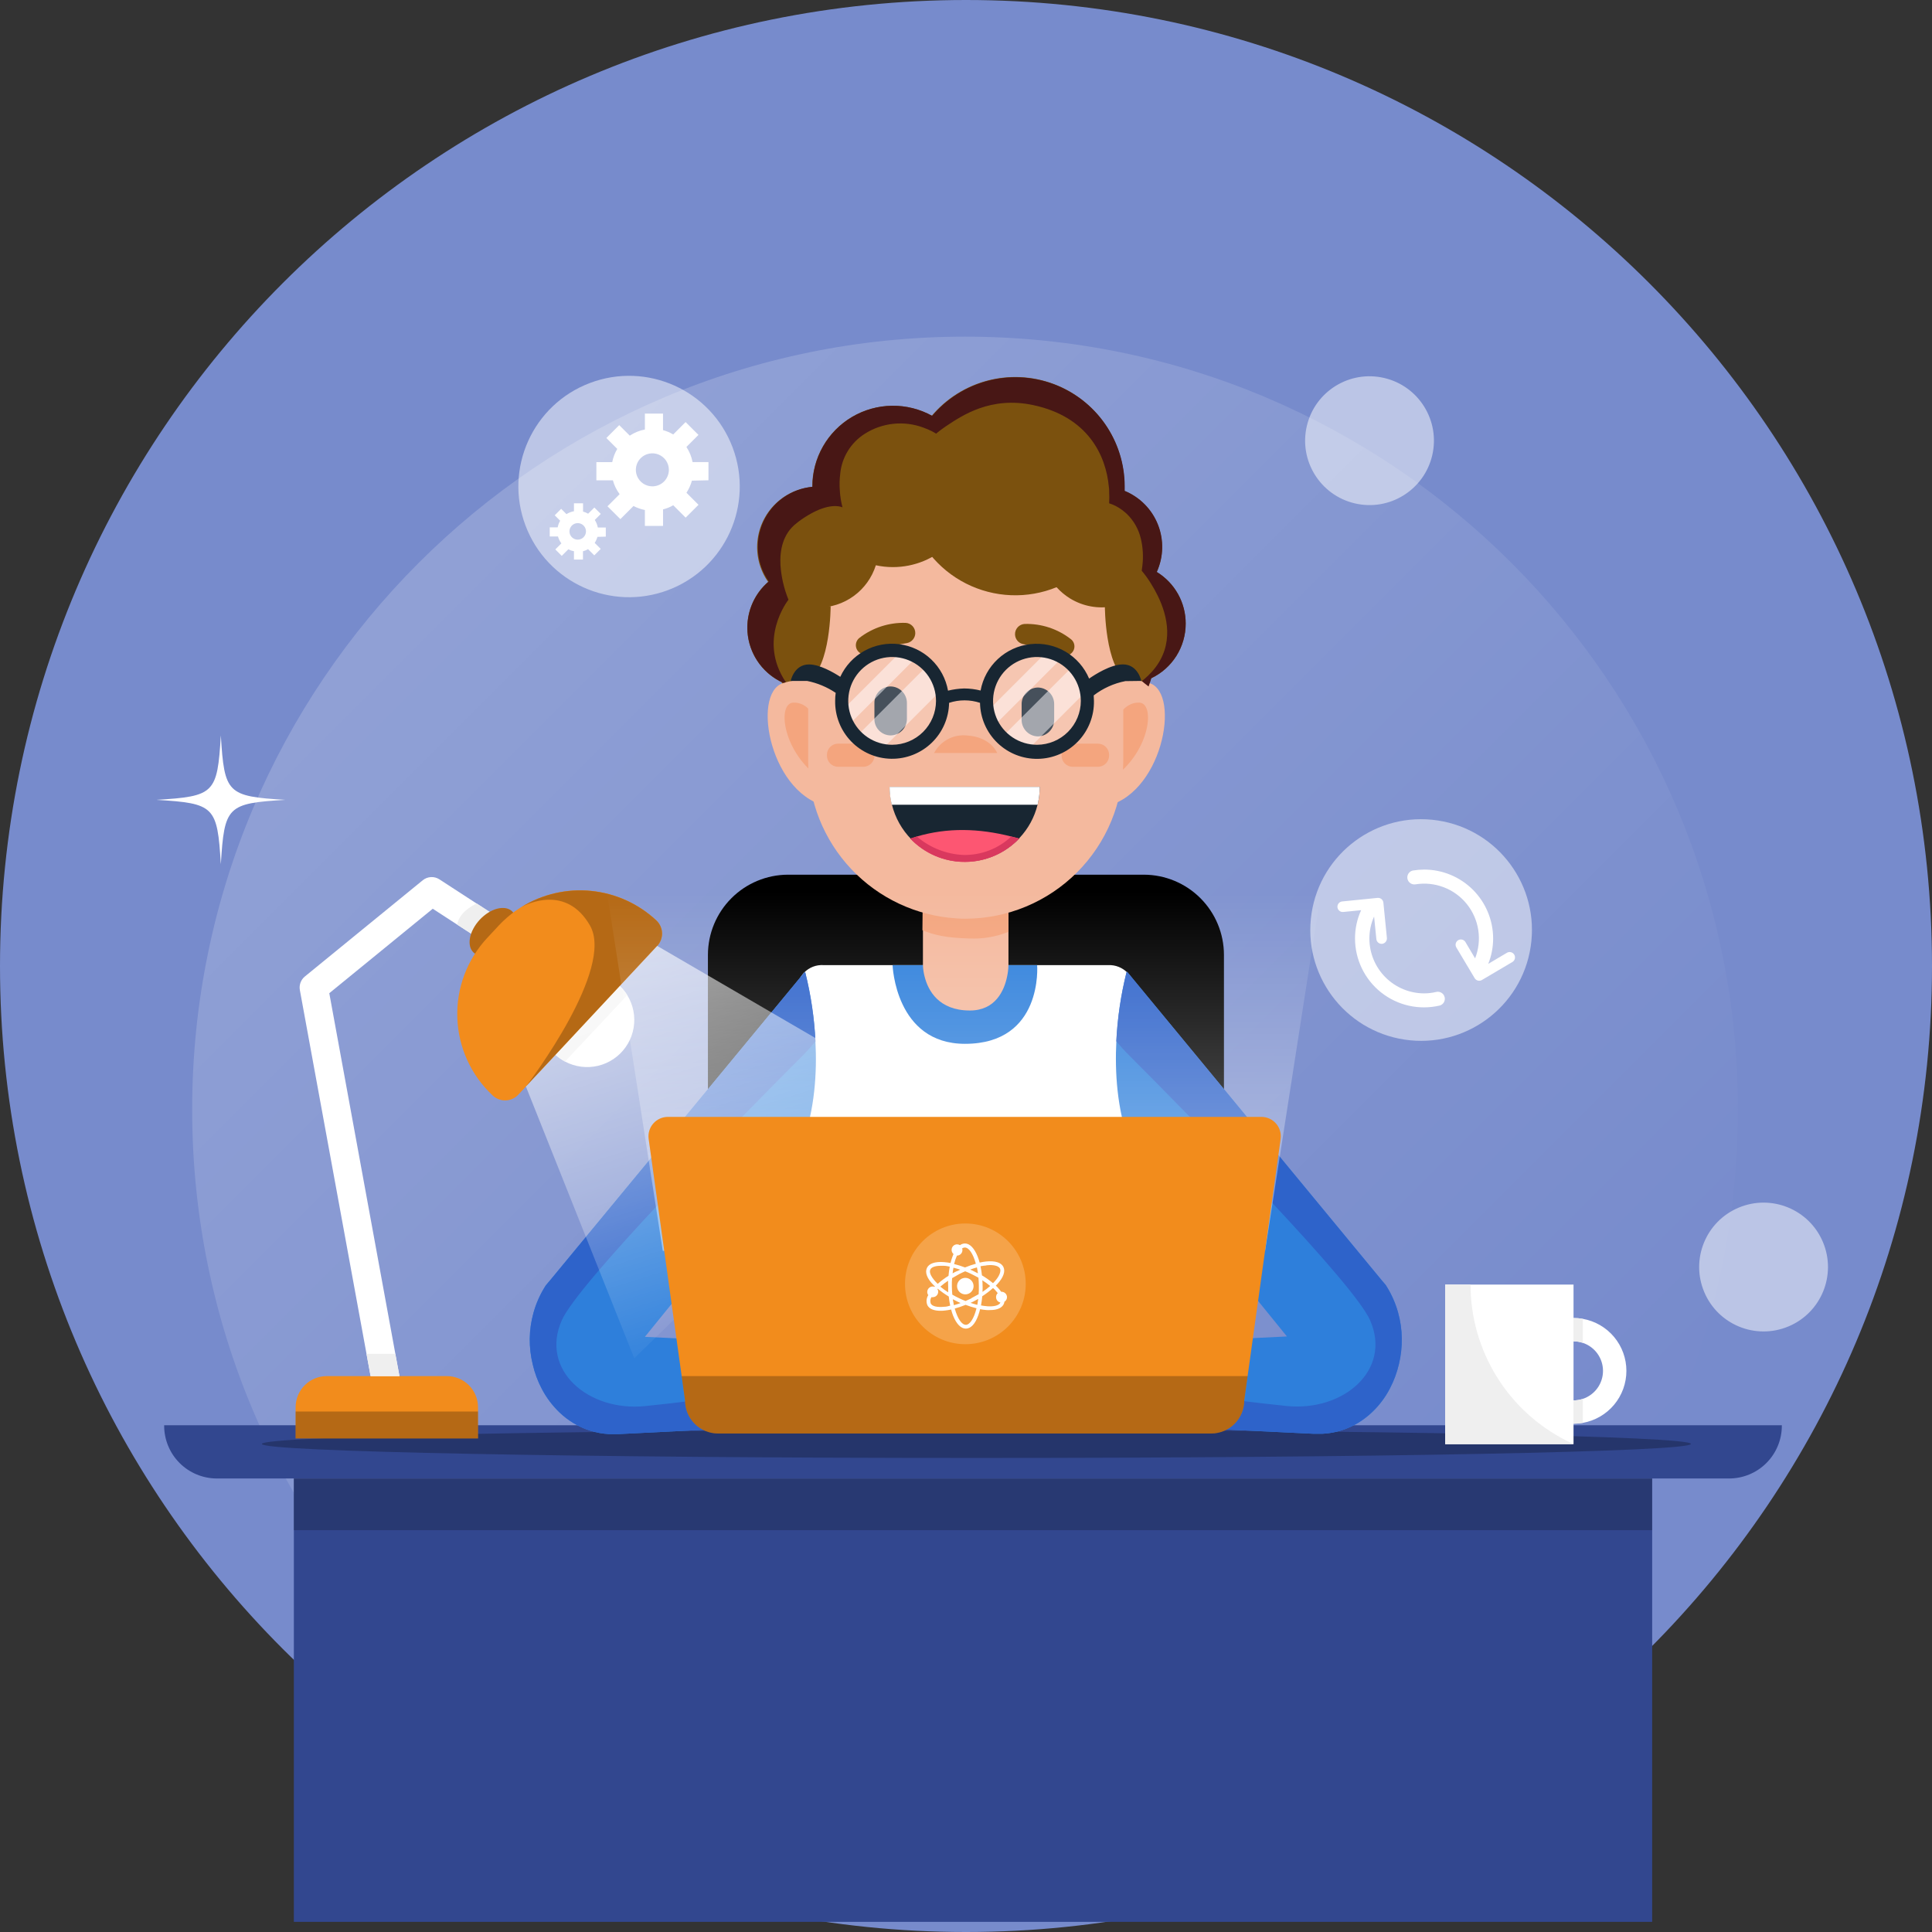 <?xml version="1.0" encoding="UTF-8"?> <svg xmlns="http://www.w3.org/2000/svg" width="468" height="468" viewBox="0 0 468 468" fill="none"><rect x="0" y="0" width="468" height="468" fill="#333333" stroke="none"/> <path d="M468 234C468 104.765 363.235 1.46401e-05 234 2.02891e-05C104.765 2.59381e-05 -1.58775e-05 104.765 -1.02285e-05 234C-4.57944e-06 363.235 104.765 468 234 468C363.235 468 468 363.235 468 234Z" fill="#778BCC"></path> <path opacity="0.2" d="M420.991 268.77C420.991 165.371 337.17 81.55 233.771 81.55C130.372 81.55 46.551 165.371 46.551 268.77C46.551 372.169 130.372 455.99 233.771 455.99C337.17 455.99 420.991 372.169 420.991 268.77Z" fill="url(#paint0_linear_1888_1721)"></path> <path d="M39.766 345.252H431.626V345.362C431.626 348.751 430.279 352.002 427.882 354.399C425.486 356.795 422.235 358.142 418.846 358.142H52.546C49.156 358.142 45.906 356.795 43.509 354.399C41.112 352.002 39.766 348.751 39.766 345.362V345.252Z" fill="#32478F"></path> <path opacity="0.25" d="M409.596 349.772C409.596 351.652 332.106 353.172 236.516 353.172C140.926 353.172 63.426 351.652 63.426 349.772C63.426 347.892 140.926 346.362 236.516 346.362C332.106 346.362 409.596 347.882 409.596 349.772Z" fill="black"></path> <path d="M400.214 358.143H71.184V465.543H400.214V358.143Z" fill="#32478F"></path> <path opacity="0.2" d="M400.215 358.143H71.144V370.663H400.215V358.143Z" fill="black"></path> <path d="M296.484 331.151V231.271C296.471 226.135 294.425 221.212 290.794 217.579C287.163 213.945 282.241 211.897 277.104 211.881H190.864C185.728 211.897 180.806 213.945 177.175 217.579C173.543 221.212 171.498 226.135 171.484 231.271V331.151H296.484Z" fill="black"></path> <path d="M210.316 152.012C210.318 154.91 209.46 157.743 207.852 160.153C206.243 162.564 203.956 164.443 201.279 165.554C198.602 166.664 195.656 166.955 192.814 166.391C189.971 165.827 187.36 164.433 185.31 162.384C183.26 160.336 181.864 157.725 181.298 154.883C180.732 152.041 181.021 149.095 182.13 146.418C183.238 143.74 185.116 141.451 187.525 139.841C189.935 138.231 192.768 137.372 195.666 137.372C199.549 137.372 203.274 138.914 206.021 141.659C208.768 144.404 210.313 148.128 210.316 152.012V152.012Z" fill="#7B510E"></path> <path d="M287.216 151.071C287.218 153.837 286.436 156.546 284.962 158.886C283.488 161.225 281.381 163.099 278.886 164.291C278.194 164.627 277.475 164.901 276.736 165.111C275.387 165.518 273.985 165.724 272.576 165.721C270.652 165.721 268.747 165.342 266.969 164.606C265.192 163.87 263.577 162.791 262.217 161.43C260.856 160.07 259.777 158.455 259.041 156.678C258.305 154.9 257.926 152.995 257.926 151.071C257.926 149.148 258.305 147.242 259.041 145.465C259.777 143.688 260.856 142.073 262.217 140.712C263.577 139.352 265.192 138.273 266.969 137.537C268.747 136.8 270.652 136.421 272.576 136.421C274.883 136.423 277.158 136.968 279.216 138.011C279.556 138.191 279.896 138.381 280.216 138.581C282.356 139.888 284.125 141.723 285.351 143.91C286.577 146.098 287.219 148.564 287.216 151.071V151.071Z" fill="#7B510E"></path> <path d="M280.864 150.602C280.866 154.516 280.383 158.416 279.424 162.212C279.244 162.912 279.044 163.602 278.834 164.292C278.624 164.982 278.414 165.642 278.174 166.292C274.478 176.693 267.235 185.46 257.717 191.051C248.198 196.641 237.014 198.699 226.13 196.862C215.245 195.024 205.356 189.409 198.2 181.004C191.045 172.599 187.08 161.94 187.004 150.902V150.592C187.005 147.938 187.225 145.289 187.664 142.672C188.987 134.946 192.237 127.678 197.114 121.542C198.079 120.316 199.107 119.141 200.194 118.022C201.254 116.913 202.372 115.862 203.544 114.872C209.098 110.144 215.679 106.777 222.764 105.042C223.704 104.812 224.644 104.612 225.604 104.442C226.384 104.302 227.174 104.182 227.974 104.082C228.614 104.002 229.254 103.932 229.904 103.882C231.234 103.762 232.574 103.702 233.904 103.702C240.174 103.695 246.382 104.947 252.159 107.384C257.936 109.822 263.164 113.395 267.534 117.892C267.894 118.272 268.254 118.652 268.604 119.042C269.752 120.299 270.83 121.617 271.834 122.992C272.214 123.512 272.574 123.992 272.934 124.562C274.19 126.442 275.309 128.411 276.284 130.452C277.453 132.897 278.407 135.44 279.134 138.052C279.284 138.612 279.434 139.182 279.564 139.752C279.938 141.291 280.225 142.85 280.424 144.422C280.706 146.47 280.853 148.534 280.864 150.602V150.602Z" fill="#7B510E"></path> <path d="M274.827 346.362L274.627 319.712C274.627 314.712 274.117 315.002 274.847 314.712V240.162C274.881 239.322 274.743 238.483 274.439 237.699C274.136 236.915 273.675 236.201 273.084 235.603C272.493 235.004 271.785 234.534 271.004 234.221C270.224 233.907 269.387 233.758 268.547 233.782H199.427C198.579 233.735 197.731 233.868 196.939 234.173C196.147 234.478 195.429 234.947 194.831 235.55C194.234 236.153 193.771 236.876 193.474 237.671C193.177 238.466 193.052 239.315 193.107 240.162V319.002L192.977 346.362H274.827Z" fill="white"></path> <path d="M216.215 233.782C216.215 233.782 216.855 252.852 233.755 252.852C252.755 252.852 251.235 233.782 251.235 233.782H216.215Z" fill="#2E7FDB"></path> <path d="M244.286 215.892V233.772C244.261 234.741 244.144 235.705 243.936 236.652C243.246 239.912 241.156 244.782 234.936 244.782C227.366 244.782 224.836 239.912 223.996 236.652C223.742 235.712 223.598 234.746 223.566 233.772V215.892H244.286Z" fill="#F4B99E"></path> <path d="M244.285 215.892V225.722C241.239 226.946 237.964 227.496 234.685 227.332C229.105 227.172 226.255 226.492 223.445 225.332L223.535 215.852L244.285 215.892Z" fill="#F4A57E"></path> <path d="M267.025 167.971C267.025 167.971 270.635 162.971 278.455 165.471C286.275 167.971 281.455 193.331 266.965 195.471L267.025 167.971Z" fill="#F4B99E"></path> <path d="M270.266 174.631C270.266 174.631 272.116 170.012 275.996 170.202C279.876 170.392 278.586 181.651 270.266 187.941V174.631Z" fill="#F4A57E"></path> <path d="M201.123 167.971C201.123 167.971 197.513 162.971 189.683 165.471C181.853 167.971 186.683 193.331 201.173 195.471L201.123 167.971Z" fill="#F4B99E"></path> <path d="M197.875 174.631C197.875 174.631 196.025 170.012 192.145 170.202C188.265 170.392 189.555 181.651 197.875 187.941V174.631Z" fill="#F4A57E"></path> <path d="M272.097 152.541V184.321C272.084 194.447 268.058 204.155 260.902 211.318C253.746 218.482 244.042 222.518 233.917 222.541C233.187 222.541 232.487 222.541 231.767 222.471C222.042 221.886 212.906 217.617 206.218 210.534C199.53 203.45 195.792 194.084 195.767 184.341V152.541C195.685 147.475 196.612 142.443 198.494 137.738C200.376 133.033 203.176 128.75 206.73 125.138C210.284 121.526 214.521 118.658 219.194 116.7C223.868 114.742 228.885 113.733 233.952 113.733C239.019 113.733 244.035 114.742 248.709 116.7C253.383 118.658 257.62 121.526 261.174 125.138C264.728 128.75 267.527 133.033 269.409 137.738C271.292 142.443 272.219 147.475 272.137 152.541H272.097Z" fill="#F4B99E"></path> <path d="M215.746 178.142C214.705 178.139 213.707 177.724 212.97 176.988C212.234 176.251 211.819 175.253 211.816 174.212V170.212C211.819 169.17 212.234 168.172 212.97 167.436C213.707 166.699 214.705 166.284 215.746 166.282V166.282C216.785 166.297 217.777 166.716 218.512 167.449C219.247 168.183 219.668 169.173 219.686 170.212V174.212C219.668 175.25 219.247 176.241 218.512 176.974C217.777 177.708 216.785 178.126 215.746 178.142Z" fill="#182632"></path> <path d="M251.417 178.382C250.376 178.366 249.383 177.946 248.648 177.21C247.912 176.475 247.492 175.482 247.477 174.441V170.441C247.502 169.408 247.927 168.425 248.661 167.698C249.396 166.971 250.383 166.557 251.417 166.542C252.455 166.557 253.447 166.976 254.182 167.709C254.917 168.442 255.339 169.433 255.357 170.471V174.471C255.333 175.506 254.91 176.492 254.175 177.221C253.44 177.95 252.452 178.366 251.417 178.382V178.382Z" fill="#182632"></path> <path d="M208.154 154.542C211.356 152.056 215.323 150.762 219.374 150.882C220.018 150.913 220.624 151.195 221.061 151.668C221.499 152.142 221.733 152.768 221.714 153.412V153.412C221.698 153.973 221.491 154.513 221.127 154.942C220.764 155.371 220.266 155.663 219.714 155.772C216.554 156.276 213.46 157.138 210.494 158.342C210.171 158.49 209.818 158.559 209.463 158.543C209.108 158.527 208.762 158.427 208.453 158.251C208.144 158.076 207.882 157.829 207.687 157.532C207.493 157.234 207.372 156.895 207.334 156.542V156.542C207.292 156.166 207.345 155.786 207.488 155.437C207.632 155.087 207.861 154.779 208.154 154.542Z" fill="#7B510E"></path> <path d="M259.386 154.812C256.201 152.331 252.252 151.033 248.216 151.142C247.572 151.175 246.966 151.46 246.528 151.935C246.091 152.409 245.857 153.036 245.876 153.681V153.681C245.891 154.244 246.097 154.784 246.461 155.213C246.825 155.643 247.324 155.935 247.876 156.041C251.038 156.538 254.131 157.397 257.096 158.601C257.418 158.752 257.771 158.823 258.126 158.808C258.482 158.794 258.828 158.696 259.137 158.521C259.446 158.345 259.709 158.099 259.904 157.802C260.098 157.504 260.219 157.165 260.256 156.812V156.812C260.295 156.431 260.236 156.048 260.084 155.697C259.931 155.347 259.691 155.042 259.386 154.812Z" fill="#7B510E"></path> <path d="M251.863 190.602C251.864 191.948 251.713 193.289 251.413 194.602C251.413 194.722 251.363 194.832 251.333 194.942C250.586 197.981 249.059 200.773 246.903 203.042V203.092C244.656 205.452 241.815 207.166 238.678 208.053C235.542 208.941 232.225 208.969 229.073 208.137C225.922 207.304 223.052 205.64 220.763 203.319C218.475 200.998 216.852 198.104 216.063 194.942C216.031 194.83 216.004 194.716 215.983 194.602C215.68 193.29 215.526 191.948 215.523 190.602H251.863Z" fill="#182632"></path> <path d="M251.864 190.602C251.865 191.948 251.714 193.289 251.414 194.602C251.414 194.722 251.364 194.832 251.334 194.942H216.024C215.992 194.83 215.965 194.716 215.944 194.602C215.641 193.29 215.487 191.948 215.484 190.602H251.864Z" fill="white"></path> <path d="M246.864 203.132C245.166 204.919 243.121 206.343 240.855 207.315C238.59 208.288 236.15 208.79 233.684 208.79C231.218 208.79 228.778 208.288 226.512 207.315C224.247 206.343 222.202 204.919 220.504 203.132C221.034 202.952 221.554 202.792 222.084 202.632C229.534 200.442 237.084 200.632 244.964 202.632C245.604 202.782 246.214 202.952 246.864 203.132Z" fill="#FD5672"></path> <path d="M226.266 182.412C227.014 180.993 228.168 179.83 229.58 179.071C230.993 178.313 232.6 177.992 234.196 178.152C240.066 178.502 241.556 182.412 241.556 182.412H226.266Z" fill="#F4A57E"></path> <path d="M209.126 180.142H203.006C201.521 180.142 200.316 181.346 200.316 182.832V183.052C200.316 184.537 201.521 185.742 203.006 185.742H209.126C210.612 185.742 211.816 184.537 211.816 183.052V182.832C211.816 181.346 210.612 180.142 209.126 180.142Z" fill="#F4A57E"></path> <path d="M201.213 146.832C201.213 146.832 201.213 161.622 195.863 164.772C194.205 158.911 194.171 152.71 195.763 146.832H201.213Z" fill="#7B510E"></path> <path d="M267.637 146.822C267.637 146.822 267.637 161.612 272.987 164.762C274.537 159.482 274.037 152.012 272.367 145.242L267.637 146.822Z" fill="#7B510E"></path> <path d="M265.966 180.142H259.846C258.361 180.142 257.156 181.346 257.156 182.832V183.052C257.156 184.537 258.361 185.742 259.846 185.742H265.966C267.452 185.742 268.656 184.537 268.656 183.052V182.832C268.656 181.346 267.452 180.142 265.966 180.142Z" fill="#F4A57E"></path> <path opacity="0.2" d="M228.347 169.792C228.344 173.031 227.055 176.136 224.764 178.426C222.473 180.715 219.366 182.002 216.127 182.002C215.229 182.002 214.334 181.904 213.457 181.712C211.181 181.211 209.098 180.065 207.457 178.412C205.701 176.655 204.522 174.405 204.077 171.962C203.952 171.245 203.889 170.519 203.887 169.792C203.883 168.183 204.197 166.589 204.81 165.101C205.424 163.614 206.325 162.262 207.462 161.124C208.6 159.986 209.95 159.084 211.437 158.469C212.924 157.854 214.518 157.539 216.127 157.542C216.857 157.543 217.587 157.607 218.307 157.732C219.633 157.974 220.91 158.434 222.087 159.092C223.066 159.631 223.964 160.304 224.757 161.092C225.898 162.224 226.803 163.571 227.419 165.056C228.036 166.541 228.351 168.134 228.347 169.742V169.792Z" fill="#FFFCFF"></path> <path opacity="0.5" d="M228.053 167.122L213.453 181.712C211.178 181.211 209.095 180.065 207.453 178.412L224.723 161.142C226.381 162.776 227.537 164.851 228.053 167.122V167.122Z" fill="#FFFCFF"></path> <path opacity="0.5" d="M222.085 159.122L205.465 175.742C204.806 174.566 204.347 173.288 204.105 171.962L218.305 157.762C219.632 158.005 220.909 158.464 222.085 159.122V159.122Z" fill="#FFFCFF"></path> <path opacity="0.2" d="M263.735 169.792C263.735 173.03 262.448 176.135 260.159 178.425C257.869 180.715 254.763 182.002 251.525 182.002C250.627 182.002 249.732 181.905 248.855 181.712C246.579 181.212 244.496 180.066 242.855 178.411C242.07 177.617 241.397 176.718 240.855 175.742C240.2 174.563 239.741 173.287 239.495 171.962C239.37 171.245 239.307 170.519 239.305 169.792C239.301 168.184 239.614 166.592 240.226 165.106C240.839 163.62 241.738 162.269 242.873 161.131C244.008 159.993 245.357 159.091 246.841 158.475C248.326 157.859 249.917 157.541 251.525 157.542C252.252 157.544 252.978 157.608 253.695 157.732C255.024 157.974 256.304 158.434 257.485 159.092C259.383 160.151 260.964 161.699 262.063 163.575C263.162 165.451 263.739 167.587 263.735 169.762V169.792Z" fill="#FFFCFF"></path> <path opacity="0.5" d="M263.445 167.122L248.855 181.712C246.58 181.212 244.496 180.066 242.855 178.412L260.125 161.142C261.78 162.777 262.932 164.852 263.445 167.122V167.122Z" fill="#FFFCFF"></path> <path opacity="0.5" d="M257.486 159.122L240.856 175.742C240.201 174.564 239.742 173.287 239.496 171.962L253.696 157.762C255.025 158.005 256.306 158.464 257.486 159.122V159.122Z" fill="#FFFCFF"></path> <path d="M272.585 164.991C269.803 165.541 267.185 166.725 264.935 168.451C264.935 168.881 264.995 169.341 264.995 169.791C265.056 173.451 263.661 176.986 261.116 179.617C258.571 182.248 255.085 183.76 251.425 183.821C247.765 183.882 244.231 182.487 241.6 179.942C238.969 177.397 237.456 173.911 237.395 170.251C234.962 169.452 232.338 169.452 229.905 170.251C229.839 173.911 228.321 177.395 225.686 179.936C223.052 182.477 219.515 183.868 215.855 183.801C212.195 183.735 208.711 182.218 206.17 179.583C203.629 176.948 202.239 173.411 202.305 169.751C202.303 169.109 202.346 168.467 202.435 167.831C200.346 166.428 198.002 165.45 195.535 164.951H191.535C191.535 164.951 192.315 160.951 195.975 160.951C198.565 160.951 201.855 162.861 203.545 163.951C204.774 161.285 206.821 159.08 209.39 157.658C211.958 156.236 214.913 155.671 217.825 156.045C220.737 156.419 223.453 157.712 225.579 159.736C227.705 161.761 229.13 164.411 229.645 167.301C230.92 166.989 232.224 166.811 233.535 166.771C234.884 166.775 236.227 166.943 237.535 167.271C238.068 164.348 239.531 161.675 241.705 159.65C243.88 157.624 246.65 156.355 249.603 156.03C252.557 155.705 255.537 156.343 258.099 157.847C260.661 159.352 262.67 161.644 263.825 164.381C265.175 163.441 269.045 160.941 272.015 160.941C275.675 160.941 276.465 164.941 276.465 164.941L272.585 164.991ZM226.735 169.791C226.737 167.689 226.115 165.632 224.949 163.883C223.782 162.134 222.122 160.769 220.18 159.963C218.238 159.157 216.1 158.945 214.037 159.354C211.975 159.763 210.08 160.775 208.592 162.261C207.105 163.748 206.091 165.642 205.68 167.704C205.269 169.766 205.479 171.904 206.283 173.847C207.088 175.79 208.45 177.451 210.198 178.619C211.947 179.788 214.002 180.411 216.105 180.411C218.921 180.406 221.62 179.286 223.612 177.296C225.604 175.305 226.727 172.607 226.735 169.791ZM261.815 169.791C261.817 167.687 261.195 165.63 260.026 163.88C258.858 162.13 257.197 160.766 255.253 159.961C253.309 159.155 251.17 158.945 249.106 159.357C247.043 159.768 245.148 160.783 243.662 162.272C242.175 163.761 241.164 165.658 240.756 167.722C240.349 169.787 240.563 171.925 241.372 173.868C242.181 175.81 243.548 177.469 245.3 178.634C247.052 179.799 249.111 180.417 251.215 180.411C254.027 180.401 256.72 179.278 258.706 177.288C260.692 175.298 261.81 172.603 261.815 169.791Z" fill="#182632"></path> <path d="M272.365 117.842C272.365 118.192 272.365 118.552 272.365 118.902C272.313 120.245 272.156 121.583 271.895 122.902C271.895 123.092 271.825 123.272 271.785 123.452C270.966 127.157 269.36 130.643 267.075 133.672C264.791 136.702 261.881 139.205 258.544 141.011C255.207 142.818 251.521 143.885 247.735 144.141C243.949 144.398 240.152 143.837 236.602 142.496C233.052 141.156 229.832 139.068 227.16 136.373C224.488 133.679 222.427 130.442 221.117 126.881C219.806 123.319 219.277 119.518 219.565 115.735C219.852 111.951 220.951 108.273 222.785 104.952C223.055 104.462 223.345 103.952 223.645 103.512C226.731 98.695 231.295 95.007 236.653 93.003C242.011 90.998 247.874 90.784 253.364 92.393C258.854 94.001 263.675 97.346 267.104 101.925C270.534 106.504 272.386 112.071 272.385 117.792L272.365 117.842Z" fill="#7B510E"></path> <path d="M235.826 117.842C235.828 120.407 235.325 122.948 234.344 125.319C233.364 127.689 231.925 129.843 230.111 131.657C228.297 133.471 226.143 134.91 223.773 135.89C221.402 136.871 218.861 137.374 216.296 137.372C214.9 137.375 213.508 137.224 212.146 136.922C208.79 136.191 205.687 134.589 203.148 132.277C200.61 129.965 198.725 127.024 197.686 123.752C197.444 123.016 197.254 122.264 197.116 121.502C196.888 120.318 196.771 119.117 196.766 117.912V117.842C196.763 114.441 197.649 111.098 199.334 108.144C201.02 105.191 203.447 102.728 206.376 101C209.305 99.272 212.635 98.338 216.035 98.291C219.436 98.244 222.79 99.085 225.766 100.732C227.009 101.418 228.173 102.239 229.236 103.182C229.486 103.392 229.716 103.612 229.946 103.842C231.814 105.662 233.298 107.839 234.308 110.244C235.318 112.649 235.834 115.233 235.826 117.842V117.842Z" fill="#7B510E"></path> <path d="M212.836 132.542C212.838 134.045 212.605 135.54 212.146 136.972C211.202 139.941 209.335 142.532 206.817 144.368C204.3 146.204 201.262 147.19 198.146 147.182C194.369 147.207 190.728 145.772 187.985 143.177C185.241 140.581 183.607 137.025 183.424 133.253C183.24 129.48 184.522 125.783 187.001 122.933C189.48 120.083 192.964 118.302 196.726 117.962C197.868 117.849 199.019 117.872 200.156 118.032C201.271 118.179 202.366 118.458 203.416 118.862C206.185 119.923 208.567 121.798 210.248 124.24C211.93 126.682 212.832 129.577 212.836 132.542V132.542Z" fill="#7B510E"></path> <path d="M281.495 132.541C281.499 134.609 281.063 136.655 280.215 138.541C280.035 138.921 279.845 139.301 279.635 139.671C279.352 140.174 279.038 140.658 278.695 141.121C276.525 144.092 273.316 146.137 269.707 146.85C266.098 147.563 262.352 146.893 259.215 144.971C258.026 144.239 256.945 143.344 256.005 142.311C254.105 140.208 252.856 137.599 252.41 134.801C251.963 132.002 252.338 129.134 253.488 126.544C254.639 123.954 256.516 121.753 258.892 120.209C261.268 118.664 264.041 117.842 266.875 117.841H267.585C267.915 117.841 268.255 117.891 268.585 117.931C269.881 118.091 271.15 118.427 272.355 118.931C275.061 120.031 277.377 121.914 279.005 124.339C280.634 126.764 281.501 129.62 281.495 132.541Z" fill="#7B510E"></path> <path d="M287.216 151.071C287.217 153.837 286.436 156.546 284.962 158.886C283.488 161.225 281.381 163.1 278.886 164.291C278.686 164.961 278.466 165.641 278.226 166.291C277.496 165.751 276.976 165.291 276.736 165.101L276.596 164.981C277.65 164.158 278.615 163.226 279.476 162.201C284.476 156.141 282.836 149.201 280.476 144.371C279.939 143.264 279.338 142.189 278.676 141.151C278.041 140.136 277.336 139.167 276.566 138.251C276.626 137.831 276.686 137.421 276.726 137.021C276.992 134.809 276.86 132.567 276.336 130.401C275.793 128.163 274.632 126.122 272.986 124.511C272.603 124.154 272.199 123.82 271.776 123.511C270.841 122.807 269.793 122.269 268.676 121.921C268.725 120.952 268.725 119.981 268.676 119.011C268.676 118.661 268.676 118.311 268.606 117.951C267.906 110.241 263.486 100.951 250.296 98.131C240.016 95.931 233.096 100.631 229.236 103.191C228.766 103.511 228.356 103.801 228.016 104.051C227.206 104.651 226.766 105.051 226.766 105.051C226.404 104.818 226.03 104.605 225.646 104.411C224.995 104.095 224.327 103.815 223.646 103.571C221.337 102.715 218.862 102.403 216.413 102.66C213.963 102.916 211.607 103.735 209.526 105.051C207.837 106.109 206.416 107.543 205.375 109.241C204.334 110.94 203.701 112.857 203.526 114.841C203.362 116.168 203.332 117.508 203.436 118.841C203.517 120.216 203.735 121.58 204.086 122.911C204.086 122.911 201.996 121.771 197.666 123.781C196.379 124.397 195.147 125.123 193.986 125.951C193.656 126.191 193.306 126.441 192.986 126.711C189.616 129.291 188.866 133.271 189.056 136.891C189.256 139.77 189.911 142.598 190.996 145.271V145.271C190.836 145.481 183.426 154.981 190.376 165.271L189.726 165.401C187.463 164.394 185.494 162.828 184.001 160.852C182.508 158.876 181.541 156.553 181.19 154.101C180.84 151.649 181.117 149.149 181.996 146.833C182.875 144.518 184.327 142.463 186.216 140.861C184.75 138.766 183.859 136.323 183.631 133.776C183.404 131.229 183.848 128.667 184.919 126.345C185.991 124.023 187.652 122.022 189.737 120.543C191.823 119.063 194.26 118.156 196.806 117.911V117.841C196.803 114.441 197.689 111.098 199.374 108.144C201.06 105.19 203.487 102.728 206.416 101C209.345 99.272 212.675 98.338 216.075 98.291C219.476 98.244 222.83 99.085 225.806 100.731C229.31 96.599 233.998 93.643 239.237 92.261C244.476 90.879 250.012 91.139 255.099 93.005C260.185 94.871 264.576 98.253 267.678 102.695C270.781 107.137 272.445 112.424 272.446 117.841C272.446 118.191 272.446 118.551 272.446 118.901C274.269 119.652 275.922 120.762 277.306 122.166C278.691 123.569 279.778 125.237 280.503 127.071C281.229 128.904 281.577 130.864 281.528 132.835C281.478 134.806 281.032 136.747 280.216 138.541C282.362 139.851 284.134 141.693 285.36 143.888C286.587 146.083 287.226 148.557 287.216 151.071Z" fill="#481715"></path> <path d="M338.885 330.372C338.407 332.459 337.661 334.476 336.665 336.372C335.553 338.509 334.093 340.445 332.345 342.102C331.34 343.051 330.241 343.896 329.065 344.622C327.783 345.401 326.413 346.025 324.985 346.482C323.509 346.948 321.98 347.224 320.435 347.302C320.055 347.302 319.685 347.302 319.305 347.302H318.825H318.045L314.895 347.152L289.745 345.932V324.802L311.745 323.742L274.315 277.612C274.185 277.452 273.915 277.162 273.565 276.812C270.565 268.592 270.035 259.652 270.425 252.182C270.699 246.569 271.52 240.996 272.875 235.542L273.025 235.402L334.675 310.102L335.675 311.282L335.945 311.712C337.134 313.638 338.046 315.722 338.655 317.902C339.233 319.96 339.539 322.084 339.565 324.222C339.589 326.292 339.361 328.357 338.885 330.372Z" fill="#2E7FDB"></path> <path d="M338.886 330.372C338.409 332.459 337.663 334.476 336.666 336.372C335.555 338.509 334.095 340.445 332.346 342.102C331.342 343.051 330.243 343.896 329.066 344.622C327.784 345.401 326.415 346.025 324.986 346.482C323.511 346.948 321.982 347.224 320.436 347.302C320.056 347.302 319.686 347.302 319.306 347.302H318.826H318.046L314.896 347.152L289.746 345.932V337.932C296.386 338.822 304.746 339.872 311.656 340.582C325.416 341.982 337.216 331.872 331.876 319.792C327.876 310.792 291.156 273.322 272.876 255.002C272.256 254.382 271.356 253.352 270.406 252.222C270.685 246.595 271.512 241.008 272.876 235.542L273.026 235.402L334.676 310.102L335.676 311.282L335.946 311.712C337.135 313.638 338.047 315.722 338.656 317.902C339.235 319.96 339.541 322.084 339.566 324.222C339.591 326.292 339.362 328.357 338.886 330.372Z" fill="#2E63CA"></path> <path d="M129.035 330.452C129.507 332.541 130.254 334.559 131.255 336.452C132.372 338.585 133.832 340.521 135.575 342.182C136.576 343.134 137.675 343.975 138.855 344.692C141.462 346.288 144.424 347.212 147.475 347.382H148.615H149.095H149.875L153.025 347.232L178.215 345.962V324.892L156.215 323.832L193.645 277.702C193.775 277.542 194.045 277.252 194.385 276.902C197.385 268.682 197.925 259.732 197.525 252.272C197.25 246.652 196.426 241.072 195.065 235.612L194.915 235.482L133.215 310.182L132.215 311.362L131.945 311.792C130.755 313.717 129.842 315.801 129.235 317.982C128.657 320.04 128.351 322.165 128.325 324.302C128.305 326.374 128.544 328.44 129.035 330.452Z" fill="#2E7FDB"></path> <path d="M129.035 330.452C129.507 332.541 130.254 334.559 131.255 336.452C132.372 338.585 133.832 340.521 135.575 342.182C136.576 343.134 137.675 343.975 138.855 344.692C141.462 346.288 144.424 347.212 147.475 347.382H148.615H149.095H149.875L153.025 347.232L178.215 345.962V337.962C171.575 338.842 163.215 339.902 156.305 340.602C142.545 342.012 130.745 331.892 136.085 319.822C140.085 310.822 176.805 273.352 195.085 255.032C195.705 254.412 196.605 253.372 197.545 252.252C197.27 246.632 196.446 241.052 195.085 235.592L194.935 235.462L133.215 310.182L132.215 311.362L131.945 311.792C130.755 313.717 129.842 315.801 129.235 317.982C128.657 320.04 128.351 322.165 128.325 324.302C128.305 326.373 128.544 328.439 129.035 330.452Z" fill="#2E63CA"></path> <path d="M246.864 203.131C245.166 204.919 243.121 206.342 240.855 207.315C238.59 208.288 236.15 208.789 233.684 208.789C231.218 208.789 228.778 208.288 226.512 207.315C224.247 206.342 222.202 204.919 220.504 203.131C221.034 202.951 221.554 202.791 222.084 202.631C225.227 205.333 229.184 206.906 233.324 207.101C237.642 207.206 241.826 205.599 244.964 202.631C245.604 202.781 246.214 202.951 246.864 203.131Z" fill="#D9385E"></path> <path d="M120.766 226.381C120.268 227.145 119.486 227.679 118.594 227.867C117.701 228.054 116.77 227.88 116.006 227.381L110.746 223.971L104.826 220.131L79.766 240.591L95.766 327.931L96.766 333.341L97.916 339.651C98.077 340.547 97.877 341.47 97.36 342.22C96.843 342.969 96.051 343.484 95.156 343.651C94.951 343.682 94.744 343.699 94.537 343.701C93.732 343.7 92.954 343.418 92.336 342.903C91.719 342.387 91.301 341.672 91.156 340.881L89.776 333.331L88.776 327.921L72.636 239.821C72.528 239.216 72.582 238.593 72.795 238.017C73.008 237.44 73.371 236.931 73.847 236.541L102.426 213.211C102.987 212.762 103.675 212.499 104.393 212.462C105.11 212.424 105.822 212.613 106.426 213.001L115.426 218.851L119.686 221.621C120.071 221.862 120.404 222.176 120.667 222.546C120.93 222.916 121.117 223.334 121.217 223.777C121.317 224.219 121.329 224.677 121.252 225.124C121.175 225.571 121.01 225.998 120.766 226.381V226.381Z" fill="white"></path> <path d="M120.766 226.382C120.267 227.146 119.486 227.68 118.593 227.868C117.701 228.055 116.77 227.88 116.006 227.382L110.746 223.972C111.216 221.282 113.836 219.632 115.486 218.852L119.746 221.622C120.126 221.867 120.454 222.185 120.71 222.557C120.967 222.929 121.148 223.349 121.243 223.791C121.338 224.233 121.344 224.689 121.262 225.134C121.181 225.578 121.012 226.003 120.766 226.382V226.382Z" fill="#EFEFEF"></path> <path d="M147.856 237.112C148.629 237.561 149.351 238.094 150.006 238.702C152.035 240.589 153.308 243.15 153.589 245.906C153.87 248.663 153.139 251.428 151.532 253.685C149.926 255.943 147.553 257.539 144.857 258.177C142.16 258.815 139.324 258.45 136.876 257.152C135.988 256.675 135.165 256.087 134.426 255.402C134.206 255.192 133.996 254.982 133.796 254.752C131.991 252.745 130.956 250.164 130.873 247.467C130.789 244.77 131.664 242.13 133.342 240.016C135.02 237.902 137.392 236.451 140.038 235.919C142.683 235.387 145.432 235.81 147.796 237.112H147.856Z" fill="white"></path> <path d="M147.855 237.112C148.628 237.56 149.349 238.094 150.005 238.702C150.754 239.398 151.407 240.192 151.945 241.062L136.885 257.142C135.997 256.665 135.173 256.077 134.435 255.392C134.215 255.182 134.005 254.972 133.805 254.742C137.145 249.252 143.215 240.002 147.855 237.112Z" fill="#EFEFEF"></path> <path d="M116.216 222.792C118.786 220.032 122.286 219.122 124.036 220.742C125.786 222.362 125.106 225.932 122.526 228.682C119.946 231.432 116.456 232.352 114.716 230.732C112.976 229.112 113.666 225.542 116.216 222.792Z" fill="#F28C1C"></path> <path opacity="0.25" d="M116.216 222.792C118.786 220.032 122.286 219.122 124.036 220.742C125.786 222.362 125.106 225.932 122.526 228.682C119.946 231.432 116.456 232.352 114.716 230.732C112.976 229.112 113.666 225.542 116.216 222.792Z" fill="black"></path> <path d="M158.975 222.952C159.396 223.343 159.735 223.813 159.974 224.336C160.213 224.858 160.346 225.422 160.366 225.996C160.387 226.57 160.294 227.143 160.093 227.681C159.892 228.219 159.587 228.712 159.195 229.132L127.395 263.192C127.395 263.192 127.395 263.192 127.345 263.242L127.175 263.432L125.555 265.172C124.762 266.02 123.665 266.519 122.504 266.559C121.343 266.598 120.214 266.175 119.365 265.382C116.765 262.961 114.668 260.051 113.194 256.819C111.72 253.586 110.899 250.094 110.778 246.544C110.656 242.993 111.236 239.453 112.485 236.127C113.734 232.802 115.627 229.755 118.055 227.162L120.795 224.222C122.4 222.507 124.218 221.004 126.205 219.752L126.345 219.672C131.393 216.57 137.319 215.211 143.214 215.803C149.109 216.396 154.646 218.907 158.975 222.952Z" fill="#F28C1C"></path> <path d="M158.976 222.952C159.397 223.343 159.736 223.813 159.975 224.336C160.214 224.858 160.347 225.422 160.367 225.996C160.388 226.57 160.295 227.143 160.094 227.681C159.893 228.219 159.588 228.712 159.196 229.132L127.396 263.192C128.266 262.062 148.956 234.732 142.916 224.192C137.156 214.192 127.576 219.022 126.316 219.722C131.362 216.606 137.291 215.234 143.192 215.818C149.093 216.401 154.639 218.908 158.976 222.952Z" fill="#F28C1C"></path> <path opacity="0.25" d="M158.976 222.952C159.397 223.343 159.736 223.813 159.975 224.336C160.214 224.858 160.347 225.422 160.367 225.996C160.388 226.57 160.295 227.143 160.094 227.681C159.893 228.219 159.588 228.712 159.196 229.132L127.396 263.192C128.266 262.062 148.956 234.732 142.916 224.192C137.156 214.192 127.576 219.022 126.316 219.722C131.362 216.606 137.291 215.234 143.192 215.818C149.093 216.401 154.639 218.908 158.976 222.952Z" fill="black"></path> <path d="M115.795 340.892V348.442H71.606V340.892C71.606 338.891 72.4 336.972 73.813 335.557C75.227 334.141 77.145 333.345 79.145 333.342H108.215C109.209 333.338 110.194 333.53 111.114 333.908C112.033 334.286 112.869 334.841 113.574 335.543C114.278 336.244 114.837 337.078 115.218 337.996C115.599 338.914 115.795 339.898 115.795 340.892V340.892Z" fill="#F28C1C"></path> <path opacity="0.25" d="M115.795 341.922H71.606V348.442H115.795V341.922Z" fill="black"></path> <path d="M127.395 263.192L153.645 329.032L219.855 264.462L159.195 229.132L127.395 263.192Z" fill="url(#paint1_linear_1888_1721)"></path> <path d="M96.753 333.342H89.763L88.773 327.932H95.753L96.753 333.342Z" fill="#EFEFEF"></path> <path d="M306.452 303H160.548L147 216H320L306.452 303Z" fill="url(#paint2_linear_1888_1721)"></path> <path d="M310.216 275.892L302.216 333.342L301.396 339.242C301.396 341.363 300.553 343.398 299.053 344.899C297.552 346.399 295.518 347.242 293.396 347.242H173.946C171.824 347.242 169.789 346.399 168.289 344.899C166.789 343.398 165.946 341.363 165.946 339.242L165.126 333.342L157.126 275.892C157.034 275.227 157.086 274.551 157.278 273.908C157.47 273.265 157.797 272.671 158.238 272.165C158.678 271.659 159.222 271.254 159.832 270.975C160.442 270.697 161.105 270.553 161.776 270.552H305.576C306.246 270.554 306.907 270.7 307.516 270.978C308.126 271.257 308.668 271.663 309.107 272.169C309.547 272.675 309.873 273.268 310.064 273.911C310.255 274.553 310.307 275.228 310.216 275.892V275.892Z" fill="#F28C1C"></path> <path opacity="0.25" d="M302.215 333.342L301.395 339.242C301.395 341.364 300.552 343.398 299.052 344.899C297.552 346.399 295.517 347.242 293.395 347.242H173.945C171.823 347.242 169.788 346.399 168.288 344.899C166.788 343.398 165.945 341.364 165.945 339.242L165.125 333.342H302.215Z" fill="black"></path> <path opacity="0.2" d="M233.847 325.612C241.921 325.612 248.467 319.066 248.467 310.992C248.467 302.918 241.921 296.372 233.847 296.372C225.772 296.372 219.227 302.918 219.227 310.992C219.227 319.066 225.772 325.612 233.847 325.612Z" fill="white"></path> <path d="M233.835 309.542C233.437 309.542 233.048 309.661 232.718 309.884C232.388 310.106 232.132 310.422 231.982 310.791C231.833 311.16 231.797 311.565 231.879 311.955C231.961 312.344 232.158 312.7 232.443 312.978C232.729 313.255 233.091 313.44 233.483 313.511C233.875 313.581 234.279 313.533 234.643 313.372C235.007 313.211 235.315 312.946 235.528 312.609C235.74 312.272 235.847 311.88 235.835 311.482C235.819 310.962 235.602 310.469 235.228 310.106C234.855 309.744 234.355 309.542 233.835 309.542Z" fill="white"></path> <path d="M243.934 314.222C243.929 313.871 243.785 313.536 243.534 313.291C243.283 313.046 242.945 312.909 242.594 312.912H242.524C242.246 312.514 241.935 312.139 241.594 311.792L241.224 311.422L241.584 311.052C243.074 309.442 243.584 307.962 243.054 306.892C242.524 305.822 241.054 305.362 238.844 305.582C238.326 305.638 237.812 305.725 237.304 305.842C237.17 305.336 237.006 304.839 236.814 304.352C236.014 302.352 234.914 301.202 233.724 301.212C233.296 301.227 232.882 301.37 232.534 301.622C232.319 301.494 232.074 301.425 231.824 301.422C231.65 301.425 231.477 301.462 231.317 301.531C231.157 301.6 231.011 301.7 230.89 301.826C230.768 301.951 230.672 302.099 230.608 302.261C230.544 302.424 230.512 302.597 230.514 302.772C230.513 302.962 230.553 303.151 230.632 303.323C230.712 303.496 230.829 303.65 230.974 303.772C230.884 303.992 230.784 304.212 230.704 304.452C230.526 304.94 230.376 305.437 230.254 305.942C229.745 305.845 229.231 305.775 228.714 305.732C226.524 305.552 225.044 306.052 224.534 307.142C224.024 308.232 224.534 309.682 226.104 311.262C226.214 311.382 226.344 311.502 226.474 311.622L226.384 311.712C226.237 311.66 226.081 311.633 225.924 311.632C225.573 311.637 225.239 311.781 224.993 312.032C224.748 312.283 224.612 312.621 224.614 312.972C224.613 313.243 224.701 313.506 224.864 313.722C224.634 314.081 224.494 314.49 224.455 314.915C224.417 315.34 224.482 315.768 224.644 316.162C225.094 317.072 226.254 317.542 227.924 317.522C228.235 317.521 228.546 317.501 228.854 317.462C229.372 317.41 229.887 317.326 230.394 317.212C230.526 317.717 230.686 318.215 230.874 318.702C231.674 320.702 232.774 321.852 233.974 321.842C235.174 321.832 236.244 320.682 236.974 318.622C237.152 318.135 237.299 317.637 237.414 317.132C237.927 317.228 238.444 317.298 238.964 317.342C239.274 317.362 239.585 317.362 239.894 317.342C241.564 317.342 242.704 316.822 243.144 315.902C243.228 315.722 243.282 315.529 243.304 315.332C243.495 315.216 243.653 315.053 243.764 314.859C243.874 314.665 243.933 314.445 243.934 314.222V314.222ZM238.934 306.502L239.794 306.442C241.074 306.442 241.954 306.732 242.244 307.312C242.534 307.892 242.114 309.152 240.914 310.442C240.804 310.572 240.674 310.702 240.544 310.832C239.703 310.131 238.807 309.499 237.864 308.942C237.787 308.2 237.671 307.462 237.514 306.732C237.983 306.638 238.457 306.574 238.934 306.542V306.502ZM235.314 314.502C234.844 314.732 234.364 314.952 233.894 315.152C233.414 314.962 232.894 314.762 232.454 314.532C231.824 314.232 231.234 313.932 230.684 313.612C230.624 312.972 230.584 312.312 230.574 311.612C230.564 310.912 230.574 310.252 230.634 309.612C231.174 309.282 231.764 308.952 232.384 308.612C233.004 308.272 233.384 308.162 233.804 307.952C234.284 308.152 234.804 308.352 235.244 308.582C235.684 308.812 236.454 309.182 237.014 309.502C237.074 310.142 237.104 310.802 237.114 311.502C237.124 312.202 237.114 312.862 237.064 313.502C236.504 313.822 235.924 314.142 235.314 314.452V314.502ZM236.964 314.642C236.904 315.142 236.824 315.642 236.744 316.082C236.214 315.952 235.664 315.792 235.104 315.602L235.724 315.312L236.964 314.642ZM232.684 315.642C232.134 315.842 231.594 316.022 231.064 316.162C230.964 315.712 230.884 315.232 230.804 314.722C231.214 314.942 231.634 315.162 232.064 315.362L232.684 315.642ZM229.684 311.642C229.684 312.122 229.684 312.642 229.684 313.052C229.024 312.631 228.389 312.17 227.784 311.672C228.375 311.154 229 310.676 229.654 310.242C229.674 310.632 229.664 311.102 229.674 311.542L229.684 311.642ZM230.744 308.532C230.804 308.022 230.874 307.532 230.964 307.082C231.494 307.212 232.044 307.382 232.604 307.562L231.984 307.862C231.544 308.002 231.134 308.232 230.734 308.462L230.744 308.532ZM235.014 307.532C235.564 307.332 236.114 307.162 236.644 307.012C236.744 307.472 236.824 307.952 236.894 308.452C236.484 308.232 236.074 308.022 235.644 307.822L235.014 307.532ZM238.014 311.532C238.014 311.062 238.014 310.592 237.954 310.132C238.62 310.551 239.258 311.012 239.864 311.512C239.271 312.027 238.647 312.504 237.994 312.942C238.024 312.412 238.034 311.952 238.024 311.472L238.014 311.532ZM231.824 304.152C232.175 304.147 232.51 304.003 232.755 303.752C233.001 303.501 233.137 303.163 233.134 302.812C233.131 302.676 233.108 302.541 233.064 302.412C233.252 302.278 233.474 302.201 233.704 302.192C234.704 302.192 235.704 303.662 236.384 306.122C235.493 306.365 234.617 306.666 233.764 307.022C232.899 306.692 232.014 306.415 231.114 306.192C231.285 305.47 231.526 304.767 231.834 304.092L231.824 304.152ZM225.354 307.542C225.624 306.962 226.494 306.642 227.774 306.622H228.634C229.094 306.622 229.564 306.732 230.064 306.822C229.925 307.556 229.825 308.297 229.764 309.042C228.839 309.619 227.963 310.271 227.144 310.992C225.654 309.542 224.994 308.282 225.354 307.542ZM228.764 316.542C227.004 316.722 225.764 316.432 225.454 315.732C225.368 315.484 225.339 315.219 225.368 314.958C225.397 314.696 225.485 314.445 225.624 314.222C225.733 314.242 225.845 314.242 225.954 314.222C226.129 314.222 226.302 314.187 226.463 314.119C226.624 314.052 226.769 313.953 226.891 313.828C227.013 313.703 227.109 313.555 227.173 313.392C227.237 313.23 227.268 313.057 227.264 312.882C227.262 312.656 227.2 312.436 227.084 312.242L227.154 312.172C227.994 312.87 228.887 313.502 229.824 314.062C229.914 314.832 230.024 315.572 230.174 316.272C229.684 316.422 229.214 316.542 228.764 316.542V316.542ZM233.964 320.912C232.964 320.912 231.964 319.432 231.274 316.982C232.168 316.734 233.046 316.434 233.904 316.082C234.767 316.41 235.649 316.688 236.544 316.912C235.934 319.402 234.924 320.902 233.964 320.922V320.912ZM239.054 316.412C238.578 316.376 238.104 316.312 237.634 316.222C237.768 315.515 237.868 314.775 237.934 314.002C238.858 313.403 239.734 312.735 240.554 312.002L240.944 312.372C241.206 312.649 241.453 312.939 241.684 313.242C241.549 313.37 241.443 313.525 241.374 313.698C241.305 313.871 241.274 314.056 241.284 314.242C241.288 314.544 241.395 314.837 241.588 315.07C241.781 315.303 242.048 315.462 242.344 315.522C242.004 316.242 240.804 316.542 239.054 316.422V316.412Z" fill="white"></path> <path d="M381.166 311.172H350.086V349.832H381.166V311.172Z" fill="white"></path> <path d="M356.216 311.172C356.216 318.984 358.375 326.644 362.455 333.305C366.535 339.967 372.377 345.372 379.336 348.922L381.116 349.822H350.086V311.172H356.216Z" fill="#EFEFEF"></path> <path d="M383.425 319.472C382.676 319.339 381.917 319.272 381.155 319.272C377.761 319.272 374.505 320.621 372.104 323.021C369.704 325.421 368.355 328.677 368.355 332.072C368.355 335.467 369.704 338.722 372.104 341.123C374.505 343.523 377.761 344.872 381.155 344.872C381.917 344.872 382.676 344.805 383.425 344.672C386.382 344.143 389.059 342.591 390.987 340.288C392.915 337.984 393.972 335.076 393.972 332.072C393.972 329.068 392.915 326.16 390.987 323.856C389.059 321.553 386.382 320.001 383.425 319.472V319.472ZM383.425 338.852C382.694 339.099 381.927 339.224 381.155 339.222C379.259 339.222 377.441 338.469 376.1 337.128C374.759 335.787 374.005 333.968 374.005 332.072C374.005 330.176 374.759 328.357 376.1 327.016C377.441 325.675 379.259 324.922 381.155 324.922C381.927 324.92 382.694 325.045 383.425 325.292C384.847 325.768 386.083 326.679 386.958 327.895C387.834 329.112 388.305 330.573 388.305 332.072C388.305 333.571 387.834 335.032 386.958 336.249C386.083 337.465 384.847 338.376 383.425 338.852V338.852Z" fill="white"></path> <path d="M361.217 309.822C361.217 309.822 349.217 302.632 356.317 293.172C363.417 283.712 364.317 277.052 360.037 272.542C360.037 272.542 369.427 276.462 369.627 286.462C369.827 296.462 357.697 298.682 361.217 309.822Z" fill="url(#paint3_linear_1888_1721)"></path> <path d="M371.933 309.822C371.933 309.822 365.063 305.692 369.123 300.262C373.183 294.832 373.733 291.002 371.263 288.412C371.263 288.412 376.643 290.662 376.763 296.412C376.883 302.162 369.903 303.422 371.933 309.822Z" fill="url(#paint4_linear_1888_1721)"></path> <path d="M383.426 319.472V325.292C382.695 325.045 381.928 324.92 381.156 324.922V319.272C381.917 319.272 382.677 319.339 383.426 319.472V319.472Z" fill="#EFEFEF"></path> <path d="M383.426 338.853V344.673C382.677 344.806 381.917 344.872 381.156 344.873V339.223C381.928 339.224 382.695 339.099 383.426 338.853V338.853Z" fill="#EFEFEF"></path> <path opacity="0.5" d="M370.789 229.308C373.01 214.649 362.927 200.965 348.268 198.744C333.61 196.523 319.926 206.606 317.705 221.265C315.484 235.923 325.567 249.607 340.225 251.828C354.884 254.049 368.568 243.966 370.789 229.308Z" fill="url(#paint5_linear_1888_1721)"></path> <path d="M344.994 240.632C341.473 240.629 338.097 239.229 335.607 236.739C333.117 234.249 331.717 230.873 331.714 227.352C331.712 225.511 332.101 223.691 332.854 222.012L333.404 227.472C333.432 227.789 333.578 228.085 333.813 228.3C334.048 228.514 334.356 228.633 334.674 228.632H334.804C335.151 228.587 335.465 228.407 335.68 228.132C335.896 227.857 335.994 227.509 335.954 227.162L335.104 218.652C335.069 218.313 334.901 218.001 334.637 217.786C334.372 217.57 334.034 217.468 333.694 217.502L325.124 218.362C324.957 218.379 324.794 218.429 324.646 218.509C324.498 218.589 324.367 218.697 324.261 218.827C324.154 218.958 324.075 219.108 324.027 219.269C323.978 219.43 323.962 219.599 323.979 219.767C323.996 219.934 324.046 220.097 324.126 220.245C324.206 220.393 324.314 220.524 324.445 220.63C324.575 220.737 324.725 220.816 324.886 220.865C325.048 220.913 325.217 220.929 325.384 220.912L329.714 220.482C328.737 222.63 328.232 224.962 328.234 227.322C328.234 229.834 328.802 232.315 329.893 234.577C330.985 236.84 332.574 238.828 334.54 240.392C336.507 241.955 338.801 243.055 341.251 243.609C343.702 244.164 346.246 244.158 348.694 243.592C348.981 243.522 349.245 243.378 349.459 243.175C349.674 242.972 349.832 242.717 349.918 242.434C350.003 242.152 350.014 241.852 349.949 241.564C349.883 241.276 349.744 241.01 349.544 240.792V240.792C349.341 240.571 349.084 240.408 348.797 240.319C348.511 240.229 348.207 240.217 347.914 240.282C346.957 240.509 345.978 240.627 344.994 240.632Z" fill="white"></path> <path d="M366.803 231.252C366.63 230.958 366.348 230.745 366.018 230.659C365.688 230.572 365.338 230.62 365.043 230.792L360.503 233.482C361.287 231.533 361.691 229.452 361.693 227.352C361.691 222.922 359.931 218.675 356.8 215.542C353.669 212.409 349.422 210.647 344.993 210.642C344.095 210.644 343.199 210.717 342.313 210.862C342.008 210.914 341.723 211.049 341.49 211.252C341.256 211.454 341.081 211.717 340.986 212.011C340.89 212.305 340.876 212.62 340.946 212.922C341.017 213.223 341.168 213.5 341.383 213.722V213.722C341.57 213.919 341.803 214.068 342.061 214.155C342.319 214.242 342.594 214.265 342.863 214.222C345.173 213.845 347.541 214.087 349.727 214.924C351.913 215.76 353.838 217.16 355.308 218.981C356.777 220.803 357.737 222.981 358.091 225.295C358.445 227.608 358.18 229.974 357.323 232.152L354.983 228.202C354.898 228.056 354.785 227.93 354.65 227.828C354.516 227.727 354.363 227.653 354.2 227.611C354.037 227.568 353.867 227.559 353.701 227.582C353.534 227.605 353.373 227.661 353.228 227.747C353.083 227.832 352.956 227.945 352.855 228.079C352.753 228.214 352.679 228.367 352.637 228.53C352.595 228.693 352.585 228.863 352.609 229.029C352.632 229.196 352.688 229.356 352.773 229.502L357.213 236.942C357.299 237.087 357.412 237.214 357.547 237.316C357.682 237.417 357.836 237.491 358 237.533C358.163 237.575 358.333 237.584 358.5 237.56C358.668 237.535 358.828 237.478 358.973 237.392L366.383 233.012C366.67 232.832 366.875 232.547 366.954 232.218C367.032 231.888 366.978 231.541 366.803 231.252V231.252Z" fill="white"></path> <path opacity="0.5" d="M161.864 142.93C175.714 137.694 182.697 122.221 177.46 108.371C172.224 94.521 156.752 87.539 142.902 92.775C129.052 98.011 122.069 113.483 127.305 127.333C132.541 141.183 148.014 148.166 161.864 142.93Z" fill="url(#paint6_linear_1888_1721)"></path> <path d="M171.615 116.341V111.931H167.765C167.517 110.624 167.01 109.38 166.275 108.271L169.195 105.351L166.075 102.241L163.075 105.241C162.304 104.778 161.473 104.425 160.605 104.191V100.191H156.215V104.041C154.907 104.286 153.662 104.793 152.555 105.531L149.995 102.981L146.885 106.101L149.525 108.741C148.934 109.729 148.521 110.812 148.305 111.941H144.465V116.351H148.465C148.79 117.562 149.344 118.698 150.095 119.701L147.155 122.641L150.275 125.751L153.455 122.571C154.324 123.025 155.253 123.352 156.215 123.541V127.391H160.615V123.391C161.482 123.178 162.314 122.841 163.085 122.391L166.085 125.391L169.205 122.281L166.285 119.361C166.877 118.461 167.322 117.472 167.605 116.431L171.615 116.341ZM158.025 117.811C157.234 117.811 156.46 117.577 155.803 117.137C155.145 116.698 154.632 116.073 154.329 115.342C154.027 114.611 153.947 113.807 154.102 113.031C154.256 112.255 154.637 111.542 155.196 110.983C155.756 110.424 156.469 110.043 157.244 109.888C158.02 109.734 158.825 109.813 159.556 110.116C160.286 110.419 160.911 110.931 161.351 111.589C161.79 112.247 162.025 113.02 162.025 113.811C162.025 114.872 161.603 115.89 160.853 116.64C160.103 117.39 159.086 117.811 158.025 117.811Z" fill="white"></path> <path d="M146.744 129.991V127.781H144.814C144.691 127.128 144.44 126.506 144.074 125.951L145.534 124.491L143.974 122.941L142.464 124.441C142.08 124.211 141.666 124.036 141.234 123.921V121.921H139.034V123.841C138.387 123.953 137.769 124.191 137.214 124.541L135.934 123.261L134.374 124.821L135.694 126.141C135.399 126.634 135.196 127.176 135.094 127.741H133.164V129.951H135.164C135.331 130.554 135.609 131.121 135.984 131.621L134.514 133.091L136.074 134.651L137.664 133.061C138.095 133.286 138.556 133.444 139.034 133.531V135.541H141.214V133.541C141.648 133.431 142.062 133.255 142.444 133.021L143.954 134.531L145.514 132.971L144.054 131.511C144.35 131.063 144.573 130.57 144.714 130.051L146.744 129.991ZM139.944 130.721C139.548 130.721 139.162 130.604 138.833 130.384C138.504 130.165 138.248 129.852 138.096 129.487C137.945 129.121 137.905 128.719 137.982 128.331C138.06 127.943 138.25 127.587 138.53 127.307C138.81 127.027 139.166 126.837 139.554 126.76C139.942 126.683 140.344 126.722 140.709 126.874C141.075 127.025 141.387 127.281 141.607 127.61C141.827 127.939 141.944 128.326 141.944 128.721C141.944 128.984 141.892 129.244 141.792 129.487C141.691 129.729 141.544 129.95 141.358 130.136C141.173 130.321 140.952 130.469 140.709 130.569C140.467 130.67 140.207 130.721 139.944 130.721V130.721Z" fill="white"></path> <path opacity="0.5" d="M346.937 110.308C348.902 101.919 343.696 93.526 335.308 91.56C326.919 89.594 318.526 94.8 316.56 103.188C314.594 111.577 319.8 119.971 328.188 121.937C336.577 123.903 344.971 118.696 346.937 110.308Z" fill="white"></path> <path d="M69.105 193.751C55.044 194.601 54.355 195.291 53.495 209.351C52.645 195.291 51.955 194.601 37.895 193.751C51.955 192.901 52.645 192.211 53.495 178.151C54.355 192.211 55.044 192.901 69.105 193.751Z" fill="white"></path> <path opacity="0.5" d="M433.229 321.31C441.175 317.981 444.919 308.84 441.59 300.894C438.261 292.947 429.12 289.204 421.174 292.533C413.227 295.862 409.484 305.002 412.813 312.949C416.142 320.896 425.282 324.639 433.229 321.31Z" fill="white"></path> <defs> <linearGradient id="paint0_linear_1888_1721" x1="84.17" y1="119.182" x2="358.131" y2="393.144" gradientUnits="userSpaceOnUse"> <stop stop-color="white"></stop> <stop offset="0.22" stop-color="white" stop-opacity="0.76"></stop> <stop offset="0.6" stop-color="white" stop-opacity="0.36"></stop> <stop offset="0.87" stop-color="white" stop-opacity="0.1"></stop> <stop offset="1" stop-color="white" stop-opacity="0"></stop> </linearGradient> <linearGradient id="paint1_linear_1888_1721" x1="142.012" y1="229" x2="173.625" y2="329.032" gradientUnits="userSpaceOnUse"> <stop stop-color="white" stop-opacity="0.66"></stop> <stop offset="1" stop-color="white" stop-opacity="0"></stop> </linearGradient> <linearGradient id="paint2_linear_1888_1721" x1="233.5" y1="216" x2="233.5" y2="303" gradientUnits="userSpaceOnUse"> <stop stop-color="white" stop-opacity="0"></stop> <stop offset="1" stop-color="white" stop-opacity="0.45"></stop> </linearGradient> <linearGradient id="paint3_linear_1888_1721" x1="6173.52" y1="13099.5" x2="6691.17" y2="11738.1" gradientUnits="userSpaceOnUse"> <stop stop-color="white"></stop> <stop offset="0.22" stop-color="white" stop-opacity="0.76"></stop> <stop offset="0.6" stop-color="white" stop-opacity="0.36"></stop> <stop offset="0.87" stop-color="white" stop-opacity="0.1"></stop> <stop offset="1" stop-color="white" stop-opacity="0"></stop> </linearGradient> <linearGradient id="paint4_linear_1888_1721" x1="3809.22" y1="7656.88" x2="3979.9" y2="7207.73" gradientUnits="userSpaceOnUse"> <stop stop-color="white"></stop> <stop offset="0.22" stop-color="white" stop-opacity="0.76"></stop> <stop offset="0.6" stop-color="white" stop-opacity="0.36"></stop> <stop offset="0.87" stop-color="white" stop-opacity="0.1"></stop> <stop offset="1" stop-color="white" stop-opacity="0"></stop> </linearGradient> <linearGradient id="paint5_linear_1888_1721" x1="19726.1" y1="12478.6" x2="19750.7" y2="17114.7" gradientUnits="userSpaceOnUse"> <stop stop-color="white"></stop> <stop offset="0.22" stop-color="white" stop-opacity="0.76"></stop> <stop offset="0.6" stop-color="white" stop-opacity="0.36"></stop> <stop offset="0.87" stop-color="white" stop-opacity="0.1"></stop> <stop offset="1" stop-color="white" stop-opacity="0"></stop> </linearGradient> <linearGradient id="paint6_linear_1888_1721" x1="9089.24" y1="6586.56" x2="9089.24" y2="11216.1" gradientUnits="userSpaceOnUse"> <stop stop-color="white"></stop> <stop offset="0.22" stop-color="white" stop-opacity="0.76"></stop> <stop offset="0.6" stop-color="white" stop-opacity="0.36"></stop> <stop offset="0.87" stop-color="white" stop-opacity="0.1"></stop> <stop offset="1" stop-color="white" stop-opacity="0"></stop> </linearGradient> </defs> </svg> 